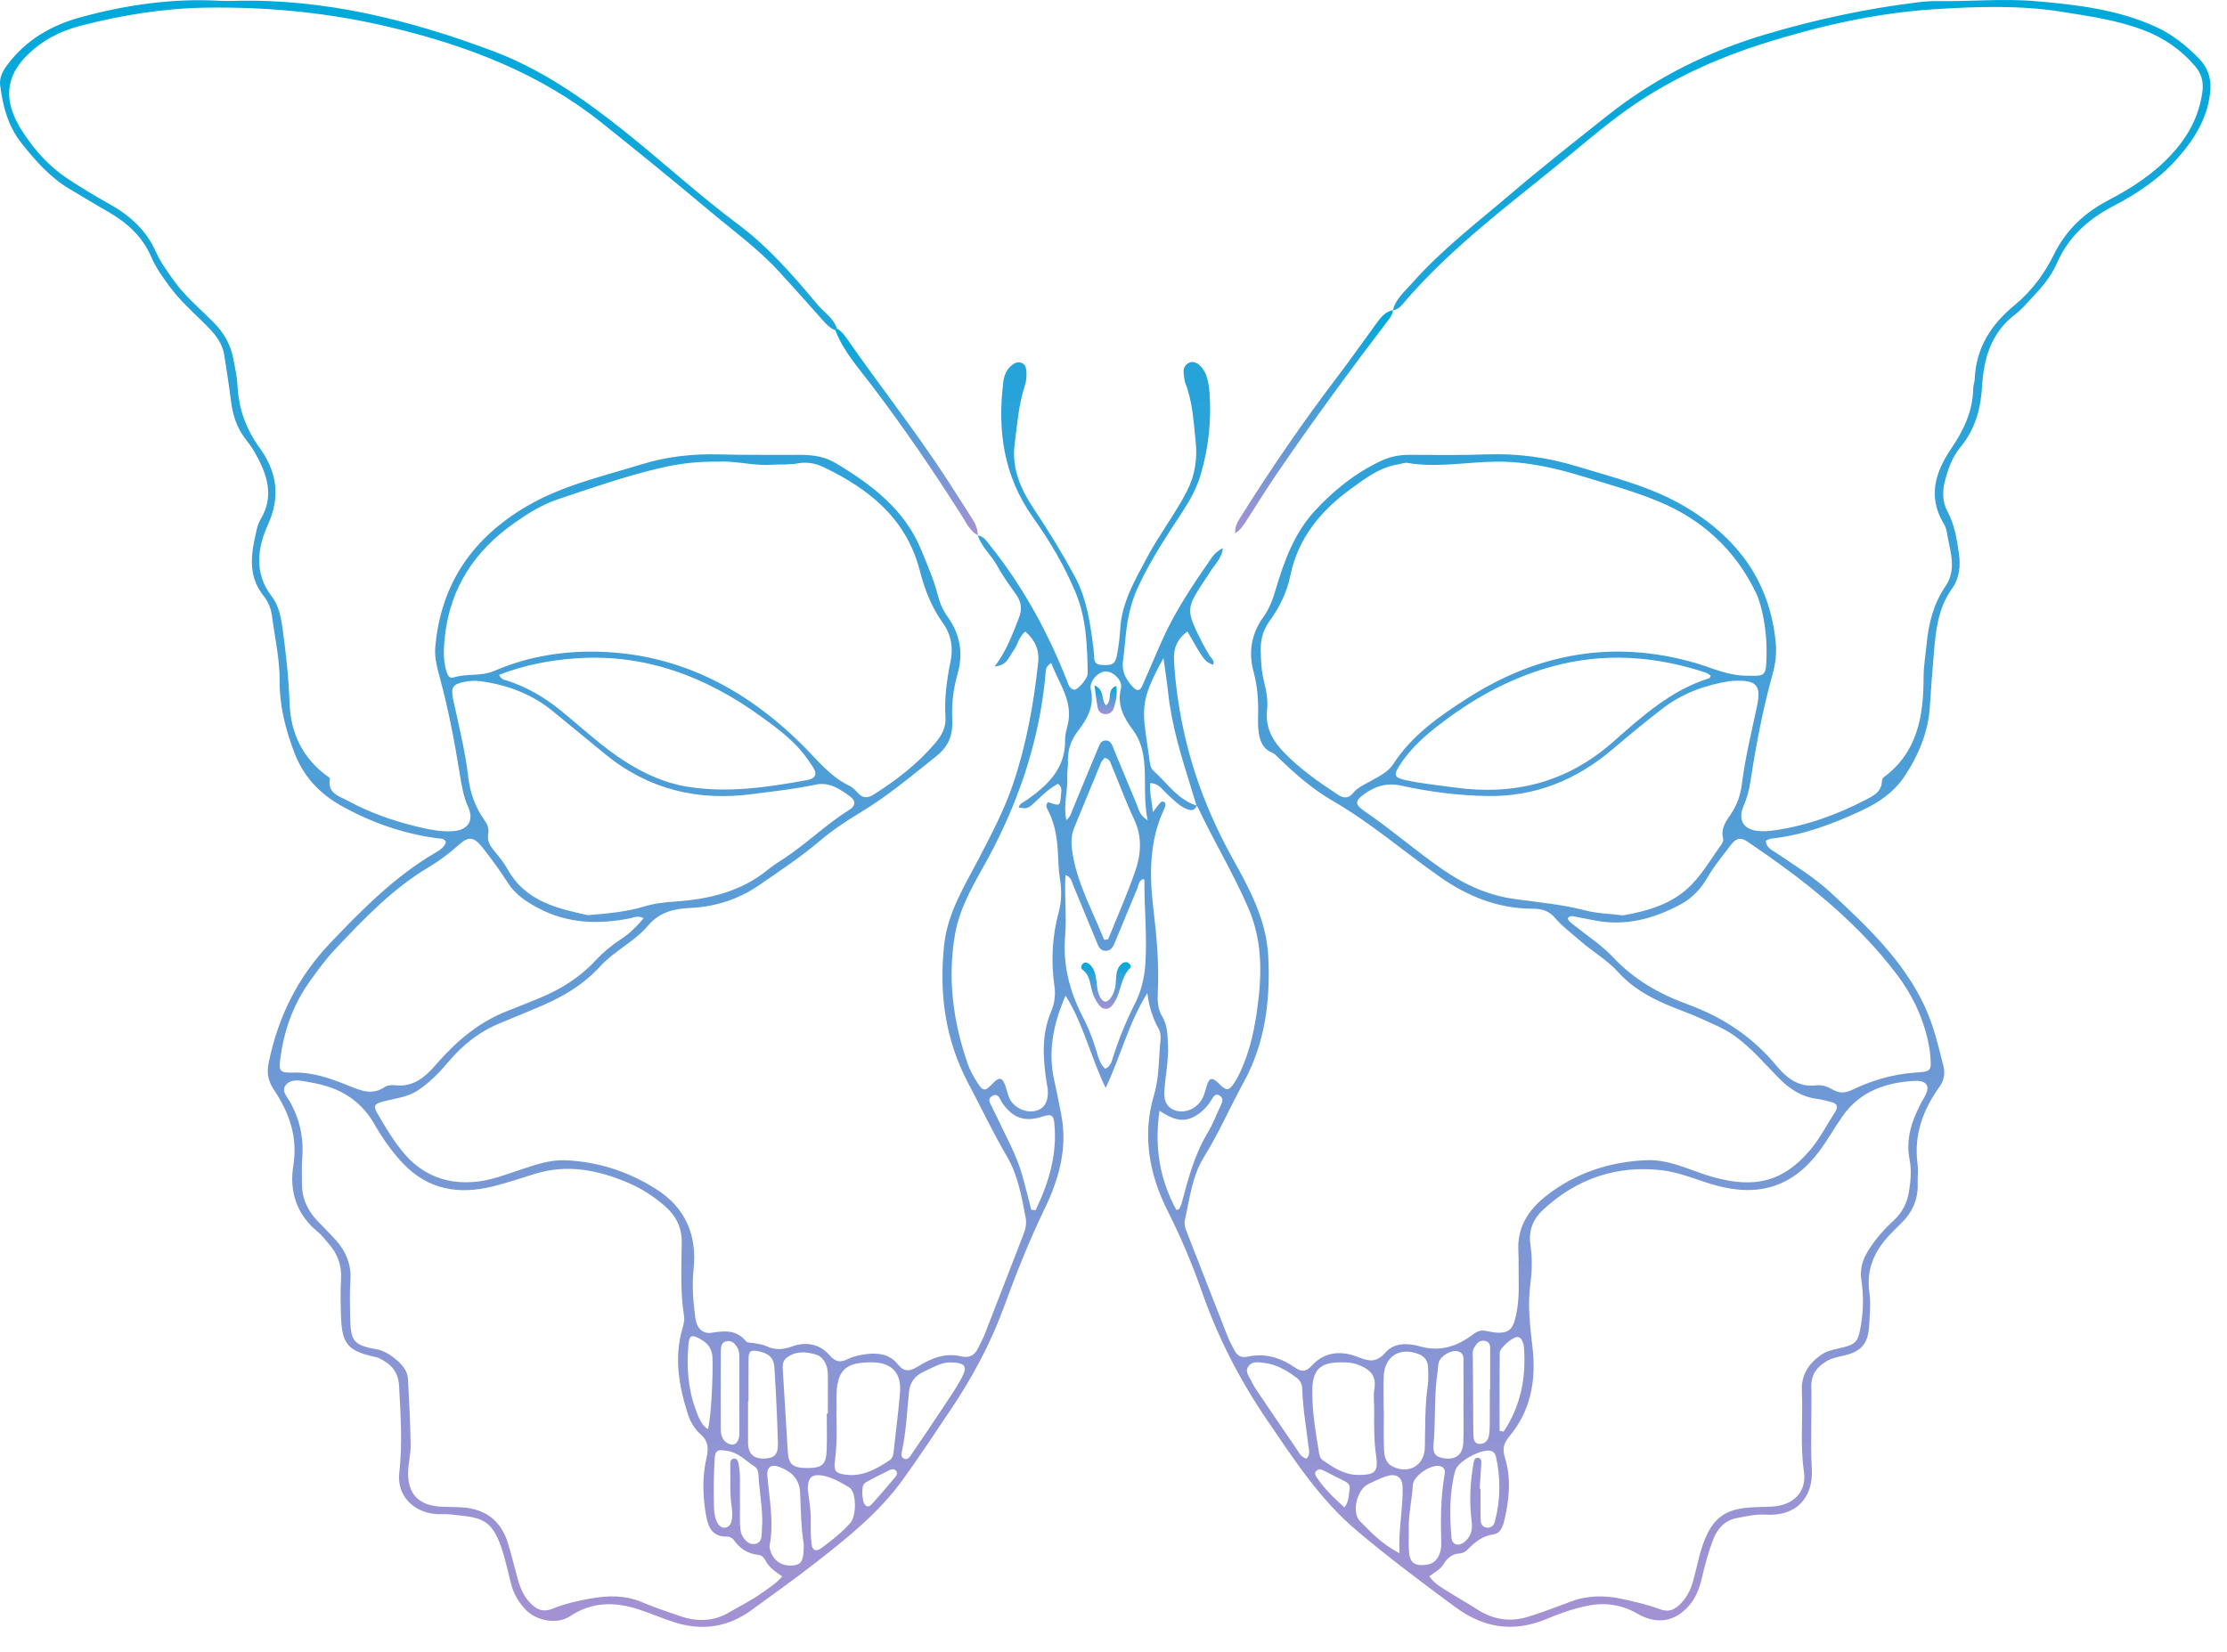 <?xml version="1.0" encoding="utf-8"?>
<svg xmlns="http://www.w3.org/2000/svg" fill="none" height="100%" overflow="visible" preserveAspectRatio="none" style="display: block;" viewBox="0 0 62 46" width="100%">
<g id="Group">
<g id="Vector">
</g>
<g id="Vector_2">
</g>
<path clip-rule="evenodd" d="M34.045 15.264C34.02 15.551 33.8 15.734 33.666 15.963C33.644 16.002 33.617 16.038 33.592 16.076C33.001 16.962 33.001 16.965 33.489 17.933C33.544 18.04 33.61 18.14 33.666 18.244C33.712 18.329 33.83 18.388 33.773 18.514C33.534 18.415 33.534 18.415 33.059 17.588C32.778 17.784 32.666 18.054 32.684 18.379C32.719 19.035 32.812 19.686 32.95 20.328C33.225 21.606 33.703 22.808 34.34 23.95C34.807 24.786 35.256 25.637 35.308 26.622C35.371 27.846 35.226 29.043 34.628 30.132C34.248 30.824 33.936 31.55 33.516 32.224C33.192 32.745 33.121 33.377 32.988 33.973C32.965 34.078 32.991 34.18 33.03 34.28C33.416 35.267 33.799 36.255 34.187 37.241C34.236 37.365 34.306 37.482 34.367 37.601C34.444 37.75 34.552 37.82 34.731 37.781C35.214 37.673 35.648 37.805 36.045 38.078C36.23 38.207 36.354 38.213 36.53 38.02C36.883 37.634 37.354 37.609 37.81 37.792C38.119 37.916 38.324 37.948 38.576 37.66C38.819 37.383 39.197 37.397 39.541 37.495C40.1 37.654 40.58 37.487 41.017 37.154C41.123 37.074 41.221 37.039 41.345 37.058C41.463 37.076 41.58 37.11 41.698 37.113C41.98 37.121 42.104 37.023 42.177 36.75C42.274 36.386 42.289 36.014 42.28 35.639C42.274 35.371 42.284 35.101 42.271 34.834C42.237 34.172 42.554 33.687 43.046 33.302C43.86 32.664 44.801 32.356 45.825 32.308C46.121 32.294 46.421 32.355 46.706 32.444C47.046 32.551 47.377 32.692 47.721 32.786C48.868 33.1 49.645 32.901 50.379 32.043C50.663 31.712 50.857 31.323 51.093 30.96C51.175 30.831 51.152 30.732 50.992 30.692C50.861 30.66 50.732 30.619 50.599 30.603C50.161 30.55 49.824 30.329 49.52 30.02C49.124 29.618 48.761 29.184 48.294 28.848C48.009 28.642 47.695 28.52 47.387 28.378C47.062 28.228 46.72 28.114 46.391 27.972C45.895 27.758 45.431 27.492 45.062 27.083C44.75 26.736 44.341 26.505 43.993 26.2C43.758 25.994 43.501 25.805 43.3 25.569C43.122 25.36 42.925 25.306 42.673 25.306C41.714 25.303 40.873 24.97 40.092 24.423C39.09 23.722 38.165 22.914 37.1 22.3C36.543 21.979 36.059 21.552 35.596 21.106C35.542 21.055 35.491 20.991 35.425 20.964C35.127 20.845 35.063 20.588 35.033 20.314C35.019 20.181 35.023 20.045 35.026 19.911C35.036 19.506 35.007 19.107 34.901 18.713C34.751 18.163 34.837 17.648 35.173 17.181C35.332 16.96 35.427 16.716 35.504 16.454C35.742 15.649 36.024 14.856 36.605 14.225C37.133 13.652 37.738 13.167 38.451 12.833C38.697 12.717 38.959 12.666 39.233 12.666C39.949 12.666 40.667 12.681 41.382 12.654C42.243 12.622 43.08 12.736 43.9 12.986C44.927 13.299 45.976 13.554 46.912 14.109C48.361 14.967 49.275 16.184 49.437 17.9C49.466 18.202 49.427 18.497 49.346 18.786C49.074 19.765 48.886 20.762 48.732 21.766C48.696 22.004 48.634 22.232 48.539 22.453C48.382 22.819 48.526 23.088 48.919 23.138C49.079 23.159 49.248 23.145 49.409 23.122C50.305 22.991 51.145 22.686 51.944 22.271C52.152 22.163 52.38 22.053 52.393 21.761C52.395 21.72 52.415 21.666 52.446 21.643C53.389 20.944 53.551 19.933 53.553 18.861C53.554 18.546 53.608 18.238 53.638 17.926C53.693 17.352 53.832 16.81 54.161 16.328C54.499 15.832 54.274 15.319 54.199 14.812C54.186 14.726 54.149 14.638 54.103 14.563C53.661 13.825 53.892 13.129 54.312 12.508C54.667 11.983 54.923 11.456 54.934 10.819C54.936 10.73 54.973 10.643 54.977 10.554C55.01 9.684 55.439 9.029 56.09 8.494C56.559 8.108 56.916 7.627 57.18 7.09C57.518 6.402 58.037 5.92 58.704 5.572C59.356 5.233 59.963 4.836 60.467 4.286C60.916 3.798 61.21 3.254 61.31 2.593C61.355 2.299 61.301 2.067 61.115 1.848C60.721 1.381 60.237 1.051 59.664 0.834C58.945 0.562 58.191 0.456 57.441 0.334C56.254 0.14 55.053 0.182 53.866 0.256C52.255 0.358 50.681 0.713 49.135 1.198C47.945 1.571 46.819 2.066 45.766 2.736C45.057 3.187 44.417 3.726 43.775 4.258C42.145 5.608 40.419 6.851 39.039 8.482C38.969 8.564 38.889 8.626 38.778 8.639C38.858 8.318 39.109 8.117 39.313 7.884C40.127 6.961 41.1 6.218 42.031 5.424C42.917 4.669 43.83 3.949 44.742 3.226C46.078 2.164 47.577 1.419 49.218 0.938C50.582 0.537 51.965 0.24 53.374 0.067C53.552 0.045 53.731 0.028 53.91 0.031C54.834 0.046 55.761 -0.047 56.683 0.033C57.828 0.132 58.971 0.265 60.034 0.755C60.49 0.965 60.867 1.27 61.216 1.626C61.504 1.921 61.579 2.254 61.523 2.651C61.428 3.332 61.086 3.875 60.646 4.381C60.137 4.966 59.507 5.388 58.83 5.741C58.132 6.105 57.583 6.599 57.263 7.334C57.106 7.692 56.853 7.992 56.586 8.275C56.433 8.438 56.286 8.614 56.11 8.748C55.444 9.254 55.227 9.965 55.182 10.75C55.146 11.378 54.991 11.954 54.581 12.448C54.358 12.717 54.241 13.042 54.152 13.377C54.073 13.675 54.071 13.969 54.221 14.248C54.416 14.611 54.478 15.008 54.536 15.408C54.588 15.76 54.551 16.104 54.342 16.395C53.957 16.933 53.892 17.555 53.84 18.18C53.798 18.67 53.759 19.161 53.73 19.652C53.689 20.381 53.406 21.053 53.002 21.648C52.726 22.056 52.306 22.348 51.857 22.558C51.044 22.939 50.208 23.258 49.303 23.354C49.262 23.359 49.223 23.386 49.163 23.41C49.167 23.612 49.337 23.674 49.462 23.758C49.981 24.11 50.519 24.438 50.979 24.867C51.984 25.803 52.986 26.744 53.583 28.021C53.831 28.553 53.962 29.119 54.104 29.683C54.159 29.9 54.123 30.089 53.99 30.273C53.531 30.913 53.278 31.613 53.385 32.416C53.408 32.593 53.383 32.775 53.389 32.954C53.404 33.4 53.239 33.768 52.92 34.074C52.844 34.146 52.773 34.222 52.699 34.295C52.232 34.758 51.947 35.282 52.043 35.975C52.086 36.282 52.056 36.601 52.038 36.914C52.008 37.422 51.821 37.637 51.327 37.751C51.166 37.787 51.006 37.817 50.861 37.901C50.584 38.061 50.421 38.273 50.428 38.621C50.444 39.382 50.398 40.145 50.441 40.904C50.489 41.748 49.962 42.234 49.156 42.179C48.882 42.16 48.621 42.224 48.359 42.273C48.044 42.332 47.833 42.536 47.711 42.834C47.564 43.195 47.469 43.571 47.379 43.949C47.312 44.227 47.217 44.491 47.024 44.712C46.623 45.173 46.116 45.244 45.582 44.935C45.155 44.688 44.688 44.617 44.202 44.715C43.805 44.794 43.424 44.931 43.053 45.086C42.145 45.463 41.318 45.343 40.525 44.76C39.587 44.07 38.658 43.372 37.768 42.62C36.737 41.749 36.017 40.633 35.269 39.535C34.517 38.432 33.913 37.26 33.47 35.996C33.2 35.224 32.883 34.465 32.512 33.73C31.992 32.7 31.792 31.616 32.132 30.475C32.278 29.984 32.254 29.47 32.309 28.967C32.319 28.867 32.311 28.746 32.264 28.662C32.095 28.364 31.991 28.046 31.942 27.652C31.42 28.494 31.205 29.399 30.782 30.297C30.358 29.419 30.165 28.522 29.666 27.725C29.325 28.507 29.168 29.273 29.351 30.086C29.423 30.406 29.485 30.729 29.547 31.05C29.725 31.975 29.48 32.838 29.088 33.65C28.659 34.54 28.293 35.453 27.957 36.378C27.583 37.41 27.067 38.364 26.458 39.271C26.017 39.928 25.581 40.589 25.117 41.229C24.47 42.12 23.617 42.805 22.759 43.477C22.161 43.946 21.539 44.386 20.925 44.835C20.279 45.309 19.566 45.421 18.804 45.185C18.462 45.079 18.133 44.934 17.793 44.822C17.127 44.601 16.485 44.598 15.869 45.008C15.511 45.246 14.927 45.139 14.631 44.822C14.435 44.613 14.291 44.37 14.222 44.086C14.162 43.84 14.104 43.593 14.036 43.348C13.723 42.224 13.392 42.269 12.509 42.17C12.377 42.155 12.24 42.175 12.108 42.161C11.479 42.092 11.044 41.632 11.116 41.005C11.209 40.197 11.152 39.398 11.11 38.594C11.089 38.188 10.873 37.971 10.542 37.816C10.489 37.791 10.427 37.785 10.37 37.771C9.7 37.614 9.528 37.417 9.497 36.735C9.481 36.363 9.475 35.988 9.495 35.616C9.516 35.233 9.398 34.913 9.149 34.632C9.05 34.52 8.961 34.396 8.846 34.303C8.254 33.82 8.051 33.169 8.166 32.457C8.295 31.656 8.05 30.983 7.627 30.349C7.462 30.104 7.422 29.883 7.48 29.596C7.739 28.32 8.293 27.205 9.195 26.259C10.082 25.328 10.983 24.416 12.104 23.756C12.228 23.683 12.363 23.605 12.416 23.454C12.372 23.341 12.272 23.356 12.187 23.345C11.242 23.222 10.356 22.912 9.528 22.454C8.915 22.115 8.451 21.639 8.191 20.95C7.945 20.297 7.779 19.646 7.784 18.948C7.789 18.349 7.651 17.763 7.575 17.172C7.549 16.963 7.472 16.761 7.34 16.596C6.868 16.008 7.001 15.365 7.154 14.719C7.174 14.633 7.207 14.545 7.252 14.469C7.656 13.795 7.425 13.18 7.08 12.576C7.005 12.447 6.913 12.329 6.823 12.21C6.59 11.903 6.479 11.554 6.432 11.176C6.379 10.747 6.31 10.319 6.244 9.892C6.197 9.582 6.021 9.347 5.809 9.128C5.436 8.742 5.022 8.395 4.704 7.956C4.519 7.702 4.336 7.447 4.212 7.157C3.964 6.581 3.528 6.192 2.996 5.889C2.646 5.69 2.304 5.478 1.956 5.274C1.403 4.952 0.99 4.48 0.6 3.989C0.225 3.519 0.076 2.956 0.004 2.371C-0.023 2.148 0.086 1.965 0.213 1.795C0.727 1.109 1.431 0.703 2.241 0.482C3.514 0.134 4.809 -0.053 6.133 0.023C6.252 0.029 6.372 0.029 6.492 0.025C9.013 -0.048 11.411 0.553 13.742 1.429C15.063 1.926 16.216 2.727 17.324 3.606C18.412 4.468 19.43 5.413 20.543 6.243C21.386 6.872 22.075 7.66 22.743 8.463C22.932 8.689 23.204 8.852 23.302 9.152C23.287 9.168 23.271 9.183 23.256 9.199C23.098 9.136 22.99 9.015 22.88 8.89C22.485 8.444 22.089 7.999 21.685 7.559C21.108 6.93 20.418 6.43 19.767 5.883C18.772 5.048 17.767 4.229 16.752 3.419C15.021 2.036 13.012 1.274 10.887 0.763C9.195 0.356 7.48 0.187 5.74 0.213C4.567 0.23 3.423 0.416 2.293 0.704C1.86 0.814 1.444 0.985 1.079 1.26C0.144 1.967 0.004 2.739 0.663 3.72C0.988 4.205 1.375 4.638 1.869 4.966C2.255 5.223 2.651 5.461 3.055 5.686C3.615 5.999 4.073 6.412 4.34 7.012C4.462 7.286 4.638 7.527 4.809 7.772C5.128 8.231 5.556 8.585 5.945 8.975C6.23 9.26 6.417 9.588 6.494 9.98C6.542 10.229 6.599 10.479 6.612 10.731C6.642 11.376 6.845 11.94 7.228 12.471C7.699 13.123 7.823 13.815 7.458 14.615C7.168 15.253 7.066 15.963 7.567 16.61C7.771 16.874 7.826 17.208 7.871 17.537C7.964 18.217 8.038 18.897 8.062 19.585C8.091 20.413 8.423 21.105 9.102 21.607C9.139 21.635 9.192 21.654 9.183 21.701C9.114 22.093 9.446 22.171 9.676 22.296C10.282 22.625 10.931 22.855 11.6 23.017C11.931 23.097 12.272 23.171 12.618 23.145C13.033 23.114 13.201 22.847 13.034 22.474C12.896 22.169 12.848 21.846 12.795 21.522C12.651 20.639 12.486 19.76 12.251 18.896C12.173 18.608 12.092 18.318 12.119 18.015C12.273 16.256 13.159 14.978 14.668 14.096C15.663 13.515 16.774 13.265 17.856 12.932C18.559 12.715 19.283 12.634 20.022 12.654C20.783 12.675 21.545 12.664 22.306 12.667C22.64 12.668 22.969 12.719 23.255 12.89C24.266 13.495 25.192 14.188 25.656 15.335C25.819 15.736 25.995 16.132 26.103 16.553C26.159 16.773 26.241 16.978 26.373 17.162C26.728 17.654 26.827 18.186 26.657 18.774C26.541 19.177 26.492 19.592 26.511 20.014C26.53 20.441 26.443 20.761 26.048 21.074C25.359 21.622 24.688 22.186 23.93 22.641C23.547 22.871 23.173 23.121 22.831 23.411C22.294 23.866 21.709 24.253 21.132 24.651C20.565 25.041 19.915 25.251 19.242 25.283C18.754 25.305 18.366 25.394 18.037 25.781C17.659 26.226 17.103 26.48 16.71 26.91C16.202 27.468 15.569 27.814 14.886 28.092C14.568 28.221 14.254 28.358 13.935 28.487C13.357 28.721 12.884 29.093 12.485 29.569C12.236 29.866 11.966 30.142 11.639 30.361C11.341 30.561 10.995 30.586 10.666 30.675C10.416 30.742 10.385 30.794 10.511 31.013C10.743 31.413 10.98 31.812 11.287 32.162C11.958 32.927 12.897 33.081 13.866 32.779C14.221 32.669 14.57 32.538 14.927 32.433C15.199 32.353 15.482 32.297 15.765 32.311C16.661 32.355 17.483 32.621 18.251 33.103C19.1 33.635 19.409 34.413 19.309 35.35C19.26 35.807 19.301 36.241 19.356 36.683C19.392 36.974 19.546 37.157 19.819 37.113C20.192 37.053 20.511 37.035 20.775 37.356C20.811 37.4 20.916 37.387 20.989 37.403C21.105 37.428 21.231 37.436 21.335 37.486C21.582 37.606 21.808 37.583 22.064 37.491C22.443 37.355 22.825 37.429 23.09 37.734C23.267 37.939 23.402 37.949 23.62 37.84C23.764 37.769 23.932 37.735 24.093 37.712C24.432 37.663 24.769 37.707 24.991 37.987C25.181 38.225 25.341 38.185 25.557 38.052C25.919 37.828 26.309 37.665 26.745 37.769C27.003 37.83 27.143 37.731 27.244 37.517C27.301 37.395 27.368 37.277 27.416 37.153C27.774 36.235 28.128 35.316 28.484 34.398C28.545 34.242 28.588 34.083 28.556 33.917C28.443 33.329 28.34 32.727 28.037 32.211C27.644 31.54 27.313 30.84 26.951 30.156C26.31 28.942 26.137 27.638 26.288 26.29C26.389 25.393 26.872 24.639 27.277 23.858C27.621 23.196 27.967 22.534 28.206 21.825C28.575 20.73 28.778 19.601 28.902 18.456C28.941 18.103 28.817 17.824 28.544 17.585C28.358 17.741 28.333 17.967 28.209 18.129C28.088 18.285 28.042 18.534 27.692 18.559C28.031 18.111 28.186 17.662 28.362 17.22C28.463 16.965 28.436 16.764 28.286 16.552C28.105 16.296 27.916 16.042 27.769 15.767C27.607 15.465 27.328 15.242 27.222 14.908L27.219 14.91C27.388 14.93 27.462 15.062 27.556 15.18C28.422 16.259 29.09 17.452 29.614 18.729C29.631 18.771 29.643 18.815 29.664 18.854C29.732 18.979 29.727 19.161 29.901 19.206C29.992 19.229 30.285 18.898 30.282 18.75C30.268 17.989 30.247 17.227 29.948 16.508C29.638 15.76 29.226 15.066 28.759 14.41C27.94 13.259 27.762 11.983 27.934 10.623C27.956 10.456 28.017 10.305 28.146 10.19C28.227 10.117 28.321 10.066 28.431 10.101C28.549 10.138 28.568 10.246 28.576 10.354C28.586 10.49 28.57 10.622 28.528 10.751C28.356 11.28 28.318 11.835 28.247 12.379C28.161 13.043 28.421 13.633 28.787 14.178C29.194 14.784 29.572 15.406 29.921 16.05C30.267 16.689 30.353 17.375 30.444 18.069C30.448 18.099 30.445 18.129 30.451 18.158C30.48 18.305 30.406 18.505 30.672 18.517C30.995 18.532 31.053 18.499 31.11 18.164C31.145 17.958 31.175 17.75 31.185 17.542C31.221 16.782 31.599 16.155 31.942 15.509C32.279 14.877 32.72 14.31 33.047 13.671C33.276 13.225 33.338 12.76 33.287 12.284C33.228 11.737 33.202 11.181 32.996 10.659C32.99 10.645 32.985 10.631 32.983 10.616C32.962 10.428 32.88 10.216 33.107 10.1C33.267 10.019 33.498 10.197 33.587 10.467C33.633 10.607 33.66 10.757 33.672 10.904C33.731 11.685 33.651 12.454 33.431 13.205C33.323 13.578 33.134 13.924 32.924 14.245C32.476 14.931 32.022 15.61 31.678 16.36C31.513 16.72 31.42 17.089 31.367 17.473C31.325 17.783 31.309 18.097 31.265 18.407C31.223 18.704 31.349 18.924 31.539 19.13C31.654 19.255 31.737 19.244 31.804 19.091C31.977 18.695 32.149 18.298 32.322 17.901C32.694 17.048 33.211 16.282 33.74 15.521C33.82 15.41 33.921 15.321 34.045 15.264ZM33.313 22.438C33.257 22.253 33.201 22.068 33.143 21.884C32.877 21.031 32.615 20.178 32.521 19.284C32.489 18.986 32.441 18.691 32.391 18.322C31.843 19.333 31.781 19.623 31.903 20.472C31.933 20.678 31.963 20.884 31.992 21.09C32.011 21.223 32.013 21.375 32.115 21.466C32.499 21.808 32.788 22.272 33.318 22.433C33.26 22.588 33.154 22.578 33.028 22.525C32.815 22.436 32.667 22.267 32.499 22.119C32.364 22 32.268 21.81 32.022 21.809C32 22.078 32.069 22.31 32.098 22.613C32.182 22.504 32.215 22.456 32.252 22.412C32.298 22.359 32.338 22.284 32.426 22.342C32.463 22.404 32.444 22.461 32.418 22.514C31.995 23.399 31.997 24.352 32.107 25.279C32.199 26.052 32.272 26.815 32.235 27.59C32.223 27.829 32.22 28.081 32.348 28.289C32.507 28.548 32.504 28.825 32.517 29.108C32.536 29.529 32.447 29.94 32.418 30.356C32.401 30.587 32.436 30.811 32.692 30.913C32.938 31.011 33.233 30.915 33.411 30.689C33.506 30.569 33.541 30.426 33.582 30.282C33.665 29.994 33.741 29.98 33.953 30.192C34.145 30.384 34.212 30.381 34.361 30.158C34.427 30.06 34.481 29.952 34.532 29.844C34.767 29.339 34.895 28.805 34.978 28.256C35.13 27.256 35.174 26.266 34.763 25.308C34.346 24.335 33.794 23.427 33.343 22.471C33.337 22.458 33.323 22.449 33.313 22.438ZM21.777 43.899C21.577 43.761 21.417 43.652 21.321 43.475C21.279 43.397 21.224 43.312 21.128 43.302C20.823 43.274 20.597 43.126 20.425 42.88C20.381 42.817 20.302 42.788 20.226 42.79C19.835 42.797 19.716 42.528 19.66 42.218C19.564 41.686 19.547 41.146 19.665 40.618C19.726 40.346 19.731 40.139 19.503 39.94C19.336 39.794 19.218 39.593 19.149 39.376C18.902 38.598 18.763 37.812 18.997 37.002C19.03 36.889 19.062 36.763 19.044 36.651C18.935 35.968 18.973 35.281 18.98 34.596C18.984 34.17 18.812 33.848 18.506 33.581C18.2 33.316 17.861 33.098 17.488 32.938C16.645 32.578 15.783 32.408 14.877 32.693C14.494 32.814 14.112 32.942 13.722 33.038C12.776 33.272 11.925 33.14 11.217 32.396C10.895 32.056 10.637 31.677 10.406 31.277C10.215 30.945 9.965 30.689 9.637 30.487C9.269 30.261 8.868 30.176 8.454 30.107C8.269 30.077 8.076 30.065 7.956 30.216C7.829 30.376 7.983 30.528 8.06 30.661C8.345 31.157 8.459 31.683 8.414 32.252C8.395 32.489 8.408 32.728 8.407 32.967C8.405 33.378 8.569 33.719 8.849 34.011C9.014 34.182 9.184 34.35 9.344 34.527C9.636 34.851 9.787 35.224 9.756 35.671C9.733 35.998 9.742 36.328 9.749 36.656C9.762 37.301 9.799 37.456 10.462 37.569C10.706 37.611 10.904 37.748 11.083 37.908C11.23 38.039 11.348 38.203 11.359 38.405C11.392 39.015 11.423 39.625 11.433 40.235C11.437 40.487 11.369 40.739 11.363 40.991C11.347 41.603 11.657 41.924 12.276 41.957C12.484 41.968 12.694 41.963 12.902 41.98C13.536 42.031 13.954 42.362 14.14 42.972C14.223 43.243 14.293 43.517 14.366 43.791C14.442 44.081 14.519 44.373 14.726 44.601C14.902 44.795 15.085 44.919 15.389 44.796C15.732 44.657 16.102 44.574 16.468 44.51C16.941 44.427 17.414 44.421 17.875 44.617C18.231 44.768 18.6 44.891 18.967 45.015C19.413 45.167 19.873 45.146 20.269 44.917C20.603 44.725 20.952 44.551 21.265 44.322C21.432 44.201 21.61 44.094 21.777 43.899ZM39.793 43.897C39.919 44.076 40.073 44.17 40.222 44.265C40.524 44.457 40.837 44.632 41.138 44.825C41.581 45.109 42.055 45.176 42.552 45.02C42.95 44.895 43.342 44.748 43.733 44.6C44.196 44.425 44.669 44.422 45.143 44.522C45.507 44.599 45.872 44.687 46.22 44.815C46.424 44.889 46.567 44.849 46.711 44.729C46.924 44.552 47.051 44.324 47.128 44.056C47.26 43.598 47.325 43.121 47.544 42.688C47.723 42.331 47.986 42.105 48.387 42.024C48.698 41.96 49.01 41.971 49.322 41.955C49.93 41.925 50.306 41.548 50.221 40.974C50.111 40.227 50.2 39.483 50.164 38.74C50.142 38.285 50.353 37.972 50.705 37.726C50.843 37.63 51 37.592 51.163 37.556C51.682 37.444 51.733 37.388 51.816 36.855C51.879 36.455 51.882 36.05 51.821 35.651C51.776 35.35 51.848 35.093 52.001 34.843C52.197 34.521 52.444 34.243 52.719 33.989C52.958 33.767 53.097 33.5 53.148 33.175C53.195 32.877 53.22 32.582 53.162 32.285C53.073 31.826 53.167 31.395 53.356 30.979C53.417 30.843 53.481 30.707 53.559 30.581C53.758 30.259 53.661 30.081 53.289 30.101C52.51 30.144 51.791 30.387 51.31 31.065C51.085 31.381 50.896 31.723 50.667 32.035C49.931 33.035 48.979 33.35 47.747 33.004C47.259 32.867 46.783 32.651 46.287 32.591C45.02 32.438 43.895 32.819 42.957 33.692C42.689 33.942 42.549 34.254 42.607 34.658C42.657 35.008 42.657 35.378 42.608 35.729C42.522 36.345 42.599 36.94 42.668 37.551C42.767 38.426 42.62 39.285 42.028 39.99C41.858 40.191 41.822 40.349 41.896 40.586C42.074 41.159 42.02 41.738 41.888 42.311C41.847 42.489 41.78 42.699 41.59 42.725C41.267 42.769 41.055 42.949 40.846 43.164C40.798 43.214 40.716 43.254 40.647 43.258C40.429 43.269 40.293 43.385 40.187 43.561C40.1 43.706 39.945 43.778 39.793 43.897ZM20.016 12.857C19.425 12.846 18.907 12.91 18.398 13.028C17.423 13.255 16.48 13.586 15.531 13.904C15.082 14.054 14.699 14.297 14.321 14.563C13.229 15.331 12.543 16.349 12.389 17.697C12.352 18.025 12.33 18.351 12.423 18.673C12.453 18.775 12.496 18.906 12.623 18.866C12.994 18.749 13.392 18.842 13.76 18.683C14.606 18.317 15.507 18.15 16.419 18.146C18.776 18.136 20.721 19.134 22.354 20.762C22.764 21.172 23.114 21.629 23.652 21.885C23.743 21.928 23.819 22.011 23.889 22.088C24.027 22.238 24.166 22.226 24.326 22.125C24.96 21.724 25.548 21.268 26.036 20.694C26.214 20.486 26.341 20.257 26.322 19.965C26.287 19.44 26.361 18.923 26.465 18.41C26.543 18.025 26.479 17.669 26.248 17.347C25.93 16.904 25.74 16.404 25.604 15.88C25.231 14.439 24.19 13.612 22.924 13.006C22.714 12.905 22.466 12.858 22.225 12.901C21.972 12.947 21.719 12.928 21.467 12.943C20.957 12.973 20.458 12.827 20.016 12.857ZM49.181 18.076C49.18 17.552 49.062 16.87 48.884 16.503C48.3 15.297 47.377 14.454 46.137 13.948C45.486 13.682 44.81 13.496 44.14 13.289C43.326 13.036 42.497 12.845 41.636 12.856C40.818 12.867 40.003 13.031 39.182 12.891C39.099 12.877 39.006 12.919 38.918 12.933C38.411 13.014 38.016 13.317 37.618 13.606C36.772 14.22 36.136 14.982 35.92 16.041C35.826 16.501 35.619 16.917 35.345 17.295C35.16 17.549 35.088 17.826 35.098 18.136C35.108 18.419 35.118 18.702 35.19 18.979C35.258 19.24 35.304 19.509 35.275 19.777C35.221 20.27 35.44 20.643 35.767 20.974C36.209 21.423 36.719 21.785 37.246 22.128C37.409 22.235 37.541 22.243 37.673 22.081C37.798 21.927 37.981 21.851 38.151 21.755C38.382 21.623 38.636 21.512 38.789 21.277C39.307 20.477 40.066 19.948 40.846 19.448C42.81 18.19 44.912 17.807 47.181 18.457C47.645 18.59 48.079 18.806 48.591 18.816C49.132 18.826 49.166 18.855 49.18 18.3C49.182 18.226 49.181 18.151 49.181 18.076ZM16.368 25.485C16.957 25.435 17.448 25.39 17.921 25.247C18.21 25.159 18.5 25.125 18.8 25.105C19.736 25.042 20.628 24.831 21.379 24.218C21.517 24.105 21.67 24.01 21.82 23.912C22.457 23.494 23 22.952 23.649 22.55C23.816 22.447 23.83 22.302 23.677 22.188C23.389 21.975 23.09 21.766 22.697 21.851C22.127 21.975 21.549 22.032 20.973 22.11C19.447 22.316 18.069 21.994 16.864 21.014C16.367 20.609 15.874 20.198 15.377 19.794C14.793 19.32 14.113 19.069 13.375 18.97C13.23 18.951 13.075 18.959 12.931 18.988C12.599 19.052 12.546 19.148 12.618 19.486C12.772 20.2 12.951 20.91 13.036 21.636C13.088 22.079 13.231 22.477 13.485 22.836C13.567 22.952 13.62 23.072 13.593 23.211C13.553 23.409 13.642 23.552 13.761 23.697C13.893 23.858 14.029 24.021 14.129 24.202C14.642 25.122 15.549 25.303 16.368 25.485ZM45.185 25.491C45.865 25.37 46.573 25.178 47.099 24.629C47.416 24.3 47.653 23.894 47.922 23.519C47.954 23.473 47.986 23.401 47.973 23.354C47.898 23.071 48.053 22.872 48.195 22.66C48.363 22.408 48.46 22.125 48.496 21.825C48.586 21.099 48.762 20.39 48.913 19.675C49.04 19.081 48.904 18.933 48.284 18.959C48.239 18.961 48.194 18.962 48.15 18.969C47.477 19.075 46.847 19.303 46.304 19.718C45.818 20.088 45.348 20.48 44.883 20.875C43.877 21.728 42.728 22.19 41.401 22.167C40.594 22.153 39.794 22.05 39.009 21.878C38.598 21.788 38.276 21.896 37.965 22.124C37.716 22.308 37.719 22.406 37.985 22.588C38.725 23.092 39.4 23.681 40.134 24.193C40.761 24.631 41.428 24.936 42.178 25.037C42.841 25.127 43.505 25.189 44.157 25.357C44.472 25.439 44.805 25.444 45.185 25.491ZM17.92 25.569C17.754 25.487 17.655 25.55 17.557 25.57C16.671 25.747 15.813 25.725 14.988 25.29C14.65 25.111 14.344 24.908 14.139 24.585C13.922 24.245 13.686 23.921 13.436 23.605C13.207 23.315 13.057 23.271 12.784 23.518C12.516 23.76 12.229 23.973 11.922 24.157C10.922 24.755 10.129 25.588 9.34 26.424C9.064 26.715 8.825 27.044 8.594 27.373C8.147 28.008 7.902 28.726 7.802 29.492C7.757 29.833 7.803 29.879 8.153 29.869C8.706 29.852 9.216 30.035 9.711 30.236C10.055 30.375 10.36 30.506 10.709 30.271C10.787 30.218 10.913 30.212 11.013 30.223C11.526 30.277 11.85 29.977 12.15 29.632C12.706 28.994 13.335 28.457 14.136 28.149C14.429 28.036 14.719 27.916 15.009 27.798C15.596 27.558 16.126 27.232 16.562 26.764C16.776 26.534 17.015 26.332 17.279 26.159C17.516 26.005 17.719 25.813 17.92 25.569ZM43.647 25.569C43.666 25.658 43.745 25.702 43.813 25.757C44.184 26.056 44.593 26.321 44.917 26.665C45.498 27.284 46.2 27.681 46.979 27.966C47.954 28.321 48.786 28.867 49.453 29.674C49.73 30.01 50.07 30.287 50.566 30.224C50.732 30.203 50.893 30.267 51.036 30.348C51.223 30.454 51.379 30.439 51.578 30.344C52.119 30.085 52.695 29.916 53.295 29.871C53.762 29.837 53.776 29.843 53.74 29.394C53.729 29.246 53.701 29.098 53.668 28.953C53.518 28.287 53.224 27.688 52.814 27.144C51.675 25.635 50.208 24.491 48.658 23.442C48.455 23.304 48.327 23.339 48.169 23.552C47.956 23.839 47.722 24.11 47.544 24.424C47.364 24.74 47.117 25.006 46.797 25.18C46.044 25.587 45.249 25.801 44.385 25.63C44.21 25.595 44.034 25.56 43.858 25.527C43.788 25.514 43.714 25.483 43.647 25.569ZM29.267 18.463C29.111 18.565 29.119 18.643 29.113 18.715C28.944 20.681 28.309 22.494 27.341 24.204C27.019 24.774 26.705 25.355 26.589 26.013C26.373 27.248 26.534 28.448 26.94 29.622C27.003 29.803 27.101 29.976 27.203 30.139C27.367 30.399 27.424 30.398 27.631 30.178C27.814 29.983 27.906 29.995 27.992 30.24C28.046 30.393 28.062 30.559 28.17 30.694C28.342 30.91 28.644 31.007 28.891 30.916C29.1 30.839 29.199 30.627 29.168 30.318C29.163 30.274 29.151 30.23 29.144 30.186C29.04 29.505 28.982 28.83 29.265 28.167C29.357 27.95 29.391 27.704 29.356 27.463C29.254 26.762 29.293 26.07 29.478 25.386C29.561 25.078 29.557 24.764 29.507 24.453C29.473 24.246 29.467 24.039 29.457 23.83C29.438 23.412 29.39 22.999 29.201 22.614C29.161 22.531 29.077 22.436 29.181 22.336C29.501 22.453 29.514 22.449 29.535 22.155C29.543 22.047 29.587 21.918 29.454 21.826C29.253 21.934 29.086 22.078 28.925 22.233C28.611 22.534 28.61 22.532 28.36 22.485C28.39 22.368 28.5 22.338 28.582 22.28C29.172 21.866 29.669 21.396 29.652 20.594C29.65 20.462 29.689 20.328 29.722 20.198C29.89 19.536 29.483 19.045 29.267 18.463ZM13.894 18.793C13.959 18.929 14.04 18.928 14.108 18.95C14.654 19.126 15.139 19.405 15.587 19.766C16.201 20.262 16.773 20.812 17.448 21.233C17.971 21.559 18.52 21.808 19.138 21.908C20.25 22.088 21.337 21.928 22.426 21.731C22.47 21.723 22.514 21.715 22.556 21.701C22.703 21.652 22.735 21.551 22.666 21.421C22.618 21.33 22.554 21.246 22.496 21.16C22.153 20.657 21.671 20.303 21.187 19.953C19.654 18.844 17.97 18.2 16.048 18.332C15.319 18.382 14.604 18.517 13.894 18.793ZM47.628 18.813C47.57 18.778 47.536 18.747 47.495 18.734C46.075 18.262 44.641 18.163 43.185 18.567C41.972 18.904 40.904 19.516 39.928 20.293C39.555 20.59 39.211 20.925 38.953 21.333C38.794 21.586 38.825 21.656 39.122 21.722C39.573 21.822 40.034 21.865 40.491 21.929C42.147 22.16 43.621 21.791 44.895 20.671C45.711 19.955 46.518 19.216 47.593 18.884C47.602 18.881 47.606 18.86 47.628 18.813ZM31.827 24.478C31.695 24.526 31.697 24.664 31.653 24.766C31.448 25.245 31.255 25.73 31.053 26.212C31.001 26.334 30.952 26.476 30.787 26.479C30.617 26.482 30.575 26.335 30.524 26.213C30.306 25.69 30.093 25.165 29.874 24.642C29.834 24.546 29.818 24.42 29.663 24.369C29.629 24.952 29.701 25.503 29.654 26.053C29.586 26.847 29.769 27.589 30.135 28.296C30.285 28.585 30.41 28.89 30.506 29.206C30.564 29.398 30.608 29.608 30.766 29.762C30.924 29.695 30.95 29.555 30.989 29.432C31.153 28.92 31.355 28.425 31.599 27.944C31.768 27.61 31.857 27.248 31.885 26.87C31.944 26.081 31.851 25.295 31.862 24.507C31.862 24.499 31.843 24.49 31.827 24.478ZM30.739 26.172C30.776 26.168 30.813 26.163 30.85 26.158C31.105 25.524 31.384 24.898 31.607 24.252C31.768 23.784 31.802 23.301 31.575 22.819C31.347 22.335 31.162 21.829 30.955 21.335C30.916 21.244 30.901 21.127 30.75 21.106C30.721 21.146 30.675 21.188 30.653 21.239C30.401 21.844 30.153 22.451 29.904 23.057C29.822 23.256 29.819 23.463 29.847 23.672C29.967 24.573 30.414 25.349 30.739 26.172ZM24.279 37.937C23.525 37.931 23.296 38.162 23.286 38.91C23.278 39.506 23.325 40.104 23.243 40.699C23.205 40.968 23.28 41.035 23.558 41.068C24.023 41.124 24.397 40.907 24.763 40.668C24.86 40.604 24.87 40.495 24.882 40.39C24.941 39.856 25.011 39.324 25.056 38.789C25.104 38.234 24.827 37.942 24.279 37.937ZM38.258 39.292C38.258 39.084 38.23 38.871 38.264 38.669C38.329 38.275 38.105 38.122 37.813 38.005C37.671 37.948 37.524 37.94 37.375 37.938C36.751 37.927 36.535 38.137 36.534 38.751C36.533 39.304 36.62 39.847 36.711 40.389C36.728 40.491 36.735 40.603 36.83 40.667C37.127 40.867 37.419 41.069 37.801 41.073C38.275 41.078 38.378 40.995 38.311 40.538C38.25 40.122 38.254 39.708 38.258 39.292ZM31.951 22.844C31.828 22.246 31.91 21.718 31.851 21.191C31.815 20.878 31.737 20.588 31.538 20.324C31.285 19.988 31.092 19.629 31.208 19.165C31.263 18.944 30.973 18.681 30.769 18.698C30.56 18.714 30.318 18.98 30.368 19.199C30.476 19.663 30.267 20.023 30.013 20.353C29.808 20.619 29.72 20.895 29.732 21.22C29.736 21.354 29.707 21.488 29.713 21.622C29.734 22.016 29.596 22.408 29.687 22.836C29.802 22.75 29.82 22.644 29.858 22.553C30.093 21.989 30.324 21.423 30.561 20.86C30.606 20.754 30.643 20.614 30.791 20.619C30.934 20.624 30.968 20.764 31.012 20.871C31.225 21.38 31.431 21.891 31.646 22.399C31.702 22.531 31.712 22.692 31.951 22.844ZM38.521 39.268C38.523 39.268 38.525 39.268 38.527 39.268C38.527 39.626 38.517 39.984 38.53 40.341C38.538 40.533 38.566 40.737 38.77 40.838C39.225 41.063 39.657 40.809 39.668 40.308C39.681 39.728 39.666 39.146 39.751 38.568C39.774 38.408 39.761 38.241 39.757 38.077C39.753 37.893 39.657 37.77 39.487 37.705C38.965 37.505 38.545 37.773 38.523 38.329C38.511 38.642 38.521 38.955 38.521 39.268ZM23.017 39.366C23.028 39.366 23.038 39.366 23.048 39.366C23.048 39.009 23.047 38.651 23.048 38.293C23.048 38.014 22.931 37.785 22.708 37.719C22.432 37.638 22.147 37.617 21.897 37.813C21.793 37.895 21.784 38.01 21.793 38.136C21.841 38.895 21.885 39.653 21.931 40.412C21.954 40.784 22.07 40.881 22.481 40.881C22.885 40.88 22.999 40.786 23.014 40.396C23.028 40.053 23.017 39.71 23.017 39.366ZM28.712 33.689C28.752 33.693 28.792 33.697 28.831 33.702C29.198 32.936 29.441 32.141 29.352 31.271C29.328 31.043 29.258 31.016 29.015 31.096C28.531 31.253 28.202 31.139 27.904 30.716C27.834 30.617 27.799 30.418 27.622 30.521C27.457 30.619 27.595 30.757 27.641 30.873C27.668 30.942 27.708 31.006 27.739 31.074C27.994 31.627 28.302 32.157 28.466 32.749C28.552 33.061 28.631 33.375 28.712 33.689ZM32.28 30.934C32.134 31.961 32.293 32.853 32.751 33.695C32.801 33.678 32.821 33.677 32.826 33.668C32.852 33.615 32.884 33.564 32.898 33.508C33.076 32.832 33.253 32.158 33.619 31.549C33.771 31.295 33.876 31.013 34.003 30.744C34.045 30.654 34.049 30.57 33.957 30.511C33.849 30.441 33.795 30.517 33.746 30.598C33.614 30.819 33.446 31 33.208 31.115C32.883 31.27 32.604 31.141 32.28 30.934ZM26.473 37.94C26.225 37.928 25.98 38.075 25.723 38.195C25.47 38.312 25.333 38.49 25.305 38.774C25.25 39.322 25.227 39.873 25.11 40.414C25.094 40.486 25.082 40.575 25.156 40.615C25.262 40.673 25.322 40.578 25.37 40.509C25.672 40.066 25.972 39.622 26.268 39.175C26.44 38.914 26.619 38.656 26.767 38.381C26.945 38.051 26.878 37.948 26.473 37.94ZM20.6 41.672C20.6 41.797 20.599 41.887 20.601 41.976C20.603 42.185 20.59 42.396 20.614 42.602C20.64 42.818 20.826 43.012 20.98 42.999C21.241 42.976 21.197 42.76 21.212 42.589C21.255 42.079 21.14 41.579 21.116 41.072C21.112 40.981 21.088 40.89 21.006 40.838C20.76 40.678 20.559 40.449 20.24 40.402C19.978 40.362 19.911 40.371 19.895 40.644C19.869 41.09 19.866 41.539 19.878 41.986C19.888 42.363 20.027 42.573 20.199 42.54C20.358 42.51 20.421 42.313 20.368 41.953C20.31 41.566 20.343 41.178 20.331 40.79C20.328 40.718 20.34 40.626 20.433 40.618C20.525 40.611 20.55 40.698 20.563 40.769C20.623 41.08 20.592 41.395 20.6 41.672ZM41.195 41.456C41.203 41.456 41.211 41.456 41.219 41.456C41.219 41.753 41.212 42.051 41.223 42.348C41.227 42.459 41.301 42.546 41.427 42.542C41.528 42.54 41.592 42.468 41.616 42.377C41.775 41.777 41.783 41.172 41.648 40.566C41.628 40.475 41.573 40.409 41.467 40.397C41.201 40.366 40.582 40.697 40.513 40.956C40.349 41.567 40.357 42.196 40.409 42.821C40.426 43.024 40.613 43.073 40.775 42.937C40.949 42.791 41.002 42.605 40.972 42.376C40.901 41.826 40.927 41.276 41.027 40.73C41.04 40.661 41.062 40.574 41.165 40.599C41.233 40.615 41.244 40.682 41.24 40.743C41.227 40.98 41.21 41.218 41.195 41.456ZM36.372 40.62C36.45 40.536 36.451 40.46 36.443 40.387C36.376 39.81 36.27 39.238 36.253 38.656C36.25 38.529 36.182 38.429 36.082 38.355C35.816 38.158 35.532 37.994 35.197 37.954C35.037 37.935 34.85 37.895 34.747 38.061C34.654 38.21 34.787 38.341 34.845 38.473C34.881 38.554 34.929 38.632 34.978 38.705C35.345 39.248 35.713 39.791 36.084 40.331C36.157 40.438 36.207 40.572 36.372 40.62ZM39.222 42.641C39.222 42.819 39.215 42.998 39.224 43.175C39.241 43.515 39.375 43.619 39.708 43.575C39.87 43.554 39.982 43.473 40.053 43.329C40.106 43.22 40.128 43.104 40.125 42.984C40.108 42.361 40.105 41.739 40.208 41.121C40.226 41.011 40.263 40.874 40.095 40.829C39.848 40.763 39.349 41.093 39.333 41.356C39.308 41.786 39.201 42.208 39.222 42.641ZM40.742 39.07C40.743 39.07 40.743 39.07 40.744 39.07C40.744 38.714 40.749 38.358 40.742 38.002C40.739 37.863 40.787 37.685 40.587 37.631C40.403 37.581 40.107 37.758 40.055 37.941C40.035 38.012 40.039 38.088 40.028 38.162C39.918 38.853 39.972 39.554 39.909 40.249C39.888 40.483 39.975 40.574 40.199 40.609C40.52 40.66 40.723 40.513 40.738 40.184C40.755 39.813 40.742 39.441 40.742 39.07ZM22.377 42.998C22.302 42.574 22.298 42.067 22.275 41.562C22.257 41.175 22.023 40.976 21.699 40.851C21.473 40.764 21.344 40.854 21.363 41.086C21.415 41.736 21.553 42.383 21.426 43.04C21.418 43.082 21.434 43.129 21.445 43.172C21.524 43.465 21.781 43.631 22.093 43.592C22.318 43.564 22.378 43.454 22.377 42.998ZM20.839 39.008C20.834 39.008 20.83 39.008 20.826 39.008C20.826 39.394 20.827 39.78 20.826 40.166C20.824 40.481 20.979 40.632 21.29 40.617C21.564 40.603 21.666 40.506 21.657 40.178C21.638 39.481 21.603 38.784 21.56 38.089C21.543 37.808 21.404 37.685 21.105 37.627C20.894 37.586 20.841 37.627 20.84 37.85C20.837 38.236 20.839 38.622 20.839 39.008ZM22.488 41.469C22.52 41.732 22.575 42.024 22.572 42.323C22.57 42.546 22.568 42.77 22.593 42.991C22.613 43.178 22.716 43.221 22.869 43.109C23.156 42.898 23.437 42.677 23.674 42.408C23.851 42.208 23.848 41.538 23.638 41.417C23.399 41.28 23.151 41.126 22.87 41.087C22.596 41.047 22.49 41.159 22.488 41.469ZM38.962 43.253C38.928 42.584 39.063 42.002 39.049 41.409C39.043 41.13 38.865 41.019 38.59 41.111C38.421 41.167 38.262 41.251 38.099 41.325C37.784 41.466 37.616 42.115 37.863 42.361C38.166 42.665 38.458 42.99 38.962 43.253ZM20.067 38.686C20.067 38.686 20.066 38.686 20.065 38.686C20.065 39.044 20.064 39.402 20.066 39.761C20.067 39.912 20.08 40.06 20.215 40.164C20.378 40.288 20.533 40.232 20.574 40.029C20.586 39.97 20.585 39.91 20.585 39.85C20.586 39.178 20.586 38.507 20.585 37.835C20.585 37.73 20.584 37.624 20.529 37.53C20.467 37.423 20.387 37.33 20.249 37.346C20.093 37.364 20.07 37.488 20.069 37.611C20.065 37.969 20.067 38.328 20.067 38.686ZM41.749 39.846C41.787 39.853 41.824 39.86 41.861 39.866C42.339 39.152 42.495 38.356 42.425 37.504C42.42 37.432 42.39 37.359 42.355 37.295C42.339 37.263 42.287 37.234 42.249 37.232C42.12 37.222 41.754 37.533 41.753 37.672C41.745 38.396 41.749 39.121 41.749 39.846ZM19.706 39.798C19.805 39.497 19.854 38.199 19.836 37.812C19.824 37.534 19.687 37.391 19.471 37.275C19.253 37.159 19.188 37.187 19.166 37.447C19.114 38.059 19.151 38.665 19.366 39.245C19.439 39.441 19.503 39.661 19.706 39.798ZM41.476 38.698C41.479 38.698 41.482 38.698 41.485 38.698C41.485 38.34 41.485 37.983 41.486 37.625C41.486 37.505 41.502 37.373 41.342 37.341C41.178 37.309 41.099 37.424 41.033 37.545C40.981 37.642 41.004 37.749 41.005 37.853C41.008 38.255 41.01 38.658 41.012 39.06C41.014 39.358 41.011 39.657 41.019 39.955C41.022 40.074 41.038 40.21 41.202 40.21C41.337 40.211 41.422 40.12 41.449 39.992C41.47 39.892 41.474 39.785 41.475 39.682C41.478 39.354 41.476 39.026 41.476 38.698ZM37.43 41.979C37.567 41.796 37.542 41.626 37.573 41.472C37.592 41.377 37.544 41.302 37.454 41.257C37.244 41.151 37.035 41.042 36.824 40.938C36.77 40.911 36.706 40.912 36.657 40.951C36.578 41.014 36.622 41.086 36.662 41.147C36.866 41.456 37.131 41.707 37.43 41.979ZM24.006 41.598C24.012 41.644 24.015 41.735 24.039 41.819C24.076 41.947 24.167 41.999 24.267 41.891C24.497 41.64 24.716 41.378 24.936 41.118C24.973 41.073 24.992 41.008 24.946 40.956C24.902 40.907 24.833 40.906 24.781 40.931C24.555 41.042 24.329 41.154 24.11 41.277C24.008 41.334 24.007 41.449 24.006 41.598Z" fill="url(#paint0_linear_0_3732)" fill-rule="evenodd" id="Vector_3"/>
<path clip-rule="evenodd" d="M38.781 8.636C38.77 8.728 38.732 8.807 38.676 8.879C37.585 10.31 36.522 11.761 35.509 13.248C35.242 13.642 34.991 14.048 34.734 14.448C34.637 14.599 34.545 14.752 34.388 14.851C34.372 14.659 34.47 14.508 34.565 14.356C35.397 13.031 36.281 11.743 37.229 10.498C37.598 10.012 37.948 9.513 38.309 9.02C38.432 8.851 38.556 8.681 38.781 8.636Z" fill="url(#paint1_linear_0_3732)" fill-rule="evenodd" id="Vector_4"/>
<path clip-rule="evenodd" d="M23.304 9.151C23.423 9.22 23.505 9.324 23.582 9.436C24.472 10.718 25.442 11.944 26.299 13.249C26.56 13.647 26.813 14.05 27.07 14.451C27.16 14.591 27.223 14.74 27.222 14.91L27.224 14.908C27.003 14.785 26.902 14.562 26.776 14.362C25.987 13.115 25.155 11.898 24.262 10.723C23.894 10.238 23.48 9.781 23.257 9.199C23.273 9.183 23.288 9.167 23.304 9.151Z" fill="url(#paint2_linear_0_3732)" fill-rule="evenodd" id="Vector_5"/>
<g id="Vector_6">
</g>
<g id="Vector_7">
</g>
<g id="Vector_8">
</g>
<g id="Vector_9">
</g>
<g id="Vector_10">
</g>
<g id="Vector_11">
</g>
<g id="Vector_12">
</g>
<g id="Vector_13">
</g>
<g id="Vector_14">
</g>
<g id="Vector_15">
</g>
<g id="Vector_16">
</g>
<g id="Vector_17">
</g>
<g id="Vector_18">
</g>
<g id="Vector_19">
</g>
<g id="Vector_20">
</g>
<g id="Vector_21">
</g>
<g id="Vector_22">
</g>
<g id="Vector_23">
</g>
<g id="Vector_24">
</g>
<g id="Vector_25">
</g>
<g id="Vector_26">
</g>
<g id="Vector_27">
</g>
<g id="Vector_28">
</g>
<g id="Vector_29">
</g>
<g id="Vector_30">
</g>
<g id="Vector_31">
</g>
<g id="Vector_32">
</g>
<g id="Vector_33">
</g>
<g id="Vector_34">
</g>
<g id="Vector_35">
</g>
<g id="Vector_36">
</g>
<g id="Vector_37">
</g>
<g id="Vector_38">
</g>
<g id="Vector_39">
</g>
<g id="Vector_40">
</g>
<g id="Vector_41">
</g>
<g id="Vector_42">
</g>
<g id="Vector_43">
</g>
<g id="Vector_44">
</g>
<path clip-rule="evenodd" d="M30.802 28.095C30.706 28.096 30.648 28.051 30.601 27.992C30.507 27.874 30.442 27.74 30.402 27.596C30.343 27.386 30.343 27.154 30.138 27.007C30.087 26.971 30.094 26.894 30.137 26.846C30.2 26.776 30.277 26.802 30.334 26.853C30.477 26.981 30.506 27.159 30.527 27.337C30.546 27.5 30.556 27.664 30.651 27.805C30.729 27.922 30.818 27.919 30.902 27.816C31.029 27.658 31.062 27.47 31.07 27.273C31.077 27.108 31.094 26.944 31.238 26.831C31.287 26.794 31.347 26.779 31.405 26.81C31.462 26.841 31.505 26.919 31.466 26.955C31.202 27.208 31.22 27.584 31.047 27.875C30.986 27.978 30.924 28.081 30.802 28.095Z" fill="url(#paint3_linear_0_3732)" fill-rule="evenodd" id="Vector_45"/>
<path clip-rule="evenodd" d="M30.47 19.084C30.771 19.224 30.643 19.479 30.788 19.641C30.989 19.528 30.787 19.194 31.079 19.103C31.11 19.333 31.071 19.529 31.008 19.72C30.974 19.824 30.888 19.89 30.771 19.887C30.651 19.884 30.579 19.806 30.558 19.698C30.523 19.515 30.504 19.329 30.47 19.084Z" fill="url(#paint4_linear_0_3732)" fill-rule="evenodd" id="Vector_46"/>
</g>
<defs>
<linearGradient gradientUnits="userSpaceOnUse" id="paint0_linear_0_3732" x1="30.77" x2="30.77" y1="0" y2="45.304">
<stop stop-color="#00A9DB"/>
<stop offset="1" stop-color="#A491D3"/>
</linearGradient>
<linearGradient gradientUnits="userSpaceOnUse" id="paint1_linear_0_3732" x1="36.583" x2="36.583" y1="8.636" y2="14.851">
<stop stop-color="#00A9DB"/>
<stop offset="1" stop-color="#A491D3"/>
</linearGradient>
<linearGradient gradientUnits="userSpaceOnUse" id="paint2_linear_0_3732" x1="25.241" x2="25.241" y1="9.151" y2="14.91">
<stop stop-color="#00A9DB"/>
<stop offset="1" stop-color="#A491D3"/>
</linearGradient>
<linearGradient gradientUnits="userSpaceOnUse" id="paint3_linear_0_3732" x1="30.792" x2="30.792" y1="26.793" y2="28.095">
<stop stop-color="#00A9DB"/>
<stop offset="1" stop-color="#A491D3"/>
</linearGradient>
<linearGradient gradientUnits="userSpaceOnUse" id="paint4_linear_0_3732" x1="30.78" x2="30.78" y1="19.084" y2="19.887">
<stop stop-color="#00A9DB"/>
<stop offset="1" stop-color="#A491D3"/>
</linearGradient>
</defs>
</svg>
